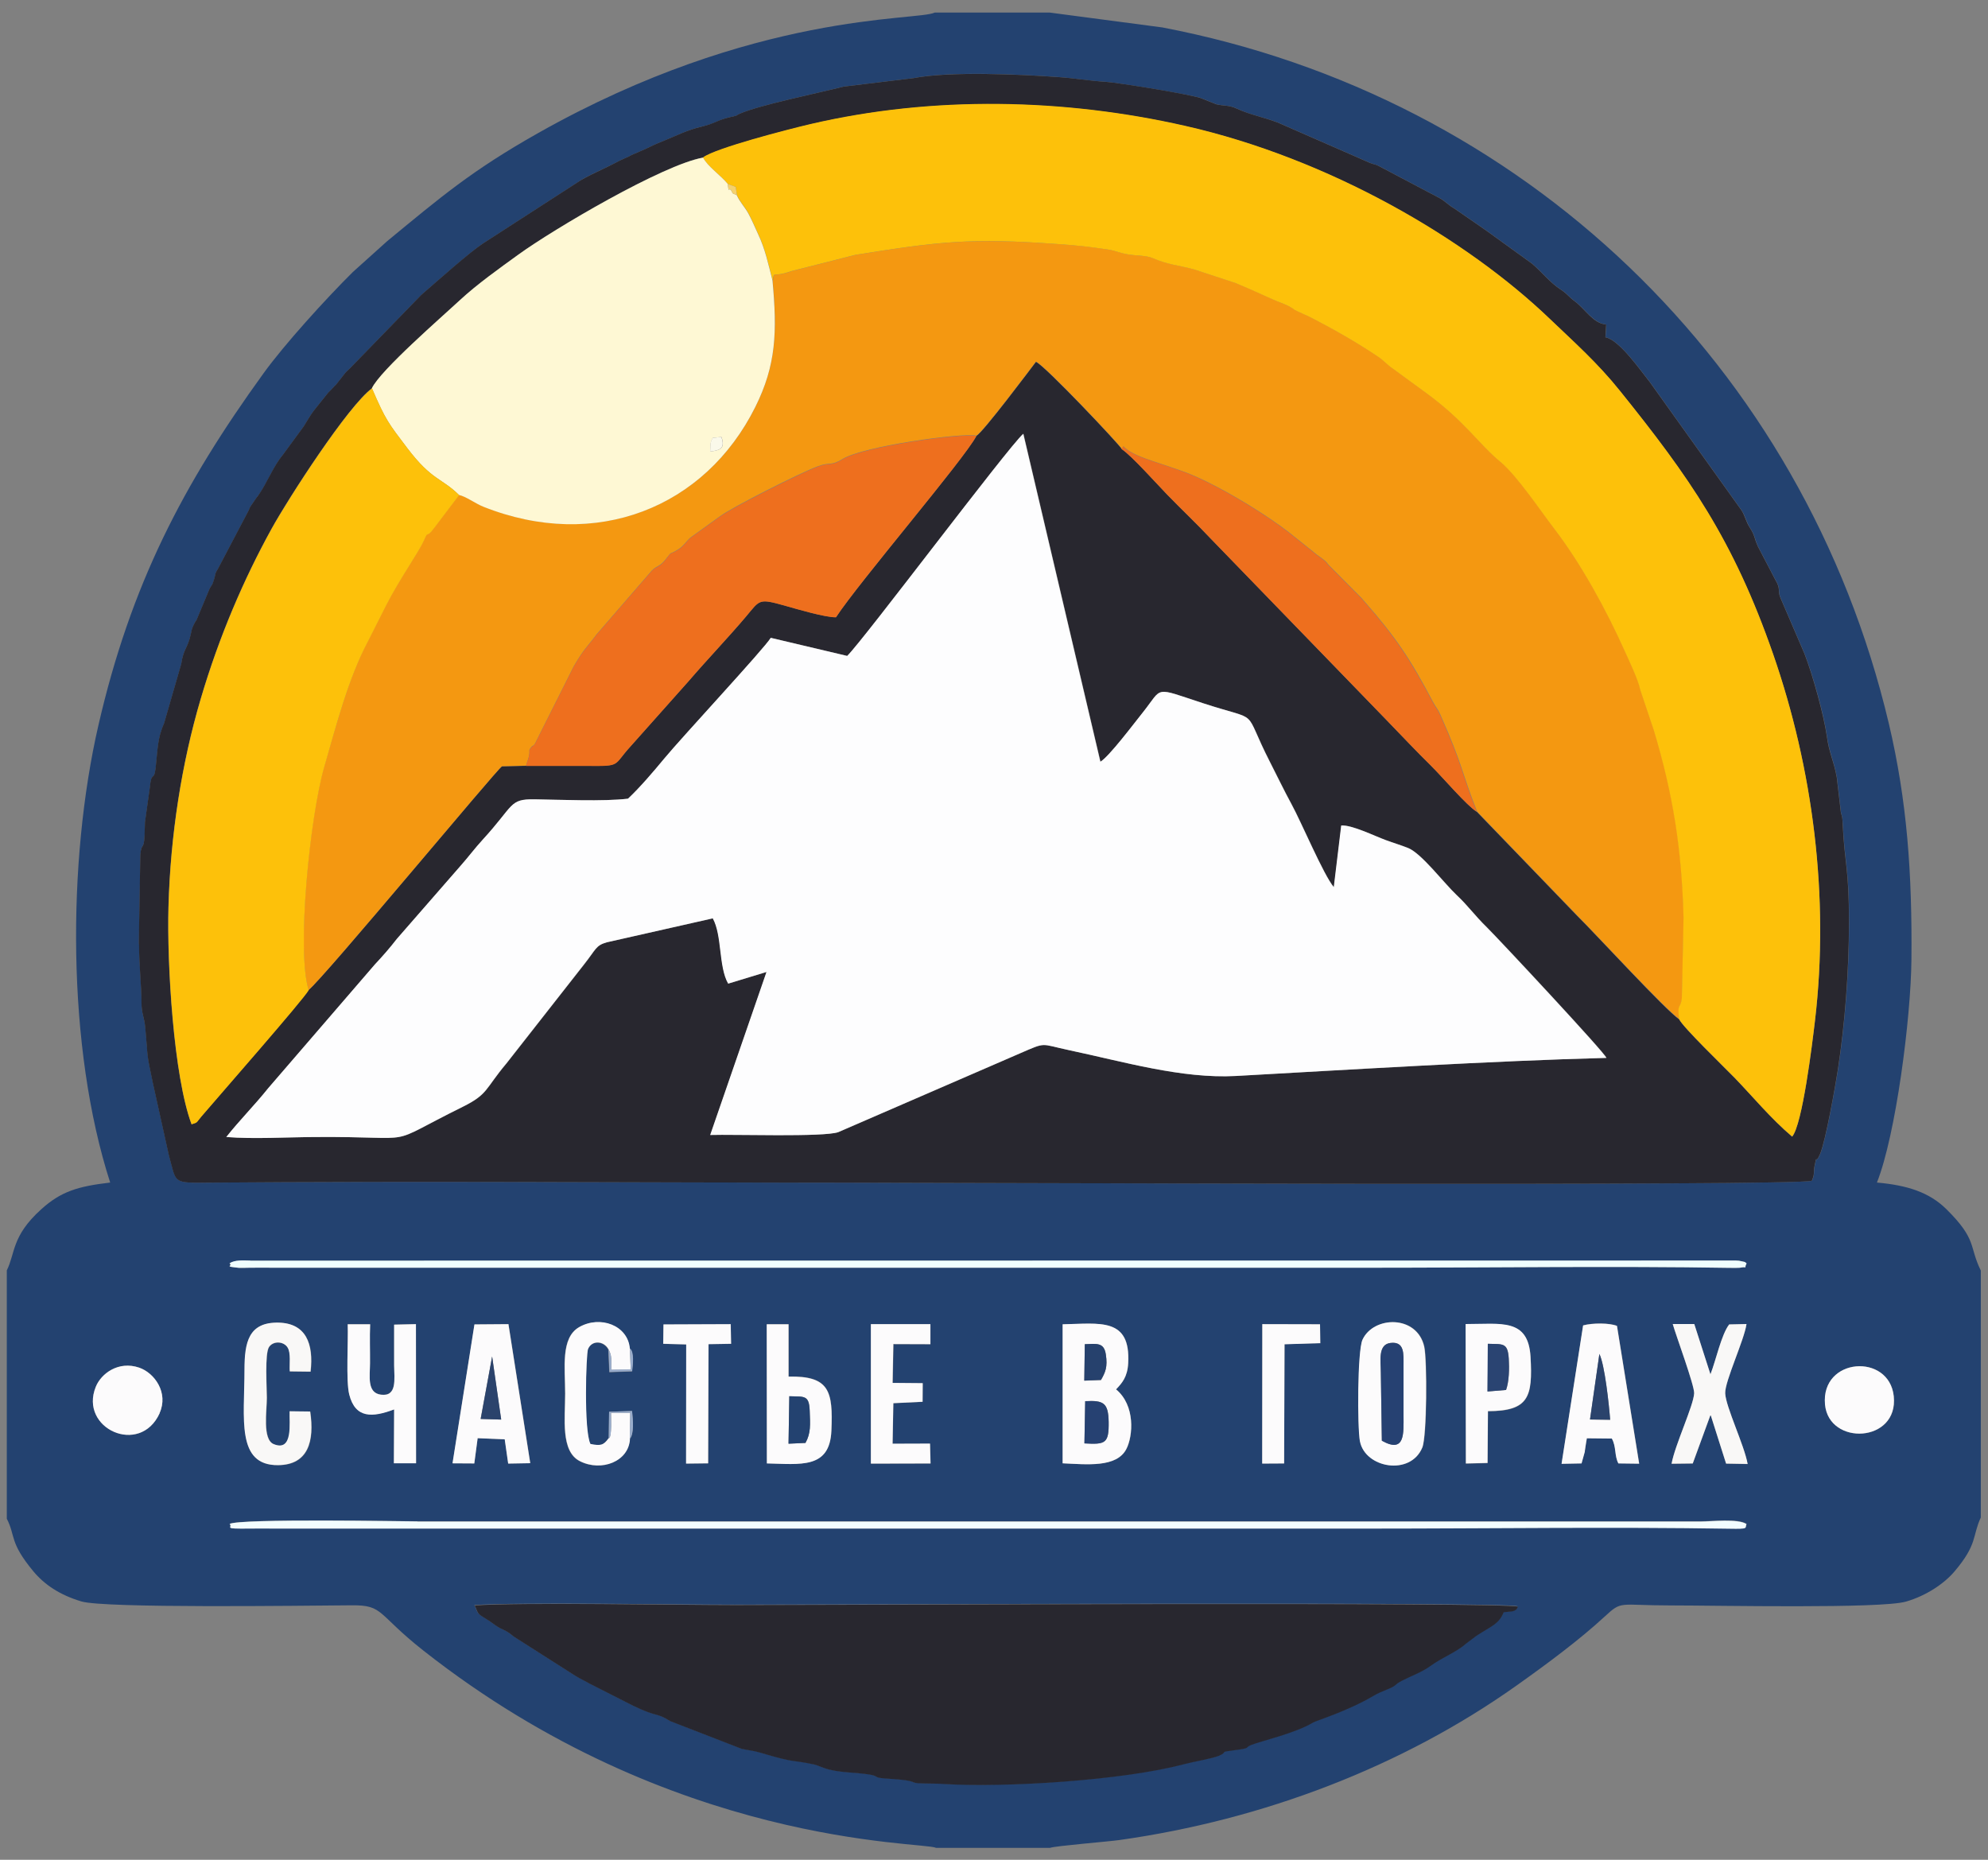 <?xml version="1.0" encoding="UTF-8"?> <!-- Creator: CorelDRAW 2017 --> <svg xmlns="http://www.w3.org/2000/svg" xmlns:xlink="http://www.w3.org/1999/xlink" xml:space="preserve" width="155mm" height="145mm" style="shape-rendering:geometricPrecision; text-rendering:geometricPrecision; image-rendering:optimizeQuality; fill-rule:evenodd; clip-rule:evenodd" viewBox="0 0 15500 14500"><rect x="0" y="0" width="15500" height="14500" fill="#808080" stroke="none"/> <defs> <style type="text/css"> <![CDATA[ .fil0 {fill:#234270} .fil14 {fill:#26416D} .fil11 {fill:#264172} .fil1 {fill:#28272F} .fil12 {fill:#2A4472} .fil13 {fill:#2B436C} .fil15 {fill:#98ACCC} .fil6 {fill:#EE6F1E} .fil8 {fill:#EFFEFE} .fil7 {fill:#F2FDFF} .fil3 {fill:#F49811} .fil17 {fill:#F4D16E} .fil10 {fill:#F9F8F7} .fil16 {fill:#FAF9EA} .fil9 {fill:#FCFBFC} .fil4 {fill:#FDC10A} .fil2 {fill:#FDFDFE} .fil5 {fill:#FEF8D4} ]]> </style> </defs> <g id="Слой_x0020_1">  <g id="_1263784795072"> <path class="fil0" d="M3700 12514c349,-24 1581,-3 2027,-3 820,0 6039,-25 6106,13 -16,45 -51,35 -111,43 -39,94 -90,104 -213,184l-77 58c-84,74 -179,103 -281,177 -68,50 -143,75 -222,115 -63,32 -38,36 -108,65 -46,19 -78,31 -114,53 -206,122 -448,194 -471,208 -138,84 -412,146 -485,176 -54,22 6,23 -129,40 -134,17 -37,9 -122,44 -55,23 -199,46 -271,65 -475,127 -1392,183 -1860,155 -59,-4 -112,-4 -171,-5 -139,-2 -3,-22 -287,-38 -112,-7 -53,-19 -137,-32 -105,-16 -206,-12 -306,-37 -51,-12 -93,-34 -123,-41 -186,-41 -131,-6 -420,-92 -61,-18 -81,-16 -145,-30l-557 -216c-118,-73 -90,-24 -289,-120l-337 -171c-35,-21 -66,-35 -110,-60l-485 -309c-72,-60 -80,-43 -147,-91l-42 -30c-94,-61 -81,-40 -115,-124zm-1909 -633c74,-44 1386,-20 1464,-20l10008 0c79,0 291,-25 355,20 -15,32 25,39 -134,36 -894,-15 -1898,-1 -2795,-1l-8551 0c-62,0 -124,-1 -187,0 -225,4 -129,-7 -160,-36zm8814 -643c-22,-111 -20,-709 20,-794 87,-186 425,-194 481,55 24,106 21,700 -15,786 -92,224 -446,161 -486,-48zm-4625 172l-1 -1086 170 0 0 408c319,-7 347,113 334,421 -13,302 -243,261 -504,256zm6352 -1l-156 3 168 -1079c73,-20 207,-20 264,4l173 1074 -162 -2c-32,-60 -15,-129 -51,-194l-195 -2c-6,30 -10,65 -16,102l-26 93zm-8633 1l-170 -1 171 -1083 265 -2 170 1084 -172 3 -27 -189 -212 -9 -26 196zm-2454 -392c-152,337 -631,120 -498,-206 42,-103 176,-205 338,-149 120,41 231,196 159,355zm12985 -68c-34,-367 500,-403 536,-64 39,364 -506,389 -536,64zm-11518 -626l174 0c-5,101 -1,203 -1,304 -1,98 -27,231 85,245 128,16 104,-122 103,-228 -1,-106 0,-212 0,-318l170 -4 1 1085 -173 0 2 -420c-168,63 -302,72 -350,-116 -27,-106 -6,-414 -12,-549zm8890 679l-3 405 -169 4 -2 -1087c278,0 488,-47 506,255 18,314 -14,423 -332,424zm-2900 -171c152,125 133,364 81,465 -77,149 -310,120 -497,112l0 -1084c288,-4 531,-56 511,304 -6,108 -48,154 -94,203zm1310 578l-170 1 0 -1087 450 1 2 147 -278 8 -4 929zm-3052 -627l235 2 -1 145 -228 11 -6 316 292 0 4 154 -465 1 0 -1087 464 0 0 156 -288 0 -6 303zm-1787 -456l525 -2 3 153 -176 2 -3 930 -172 1 1 -929 -179 -4 1 -151zm-427 888l3 -208 179 -6c8,70 17,178 -18,218 -7,177 -222,259 -390,174 -152,-77 -115,-335 -115,-527 0,-199 -37,-435 109,-518 163,-94 380,-14 395,167 37,25 24,129 18,178l-177 6 -8 -178c-36,-66 -128,-73 -159,-1 -14,33 -34,637 19,740 77,15 101,12 141,-44zm-2488 -211l162 2c34,230 -14,416 -249,418 -330,4 -263,-365 -263,-744 0,-213 30,-371 264,-367 215,4 276,163 251,382l-162 -2c-4,-56 10,-143 -17,-186 -30,-48 -112,-54 -145,-4 -35,52 -17,316 -17,397 0,101 -35,323 53,360 156,64 121,-168 125,-256zm10784 -680l168 0 126 392c43,-110 85,-310 146,-389l135 -3c-17,124 -170,448 -166,540 5,107 149,402 175,551l-168 -3 -121 -381 -139 380 -165 2c26,-146 172,-453 176,-549 3,-60 -141,-449 -167,-540zm-11252 -474c42,-27 104,-22 160,-21 62,1 124,0 186,0l11397 -1c22,1 25,1 46,6 36,9 15,0 37,16 -26,53 19,20 -51,34 -6,1 -73,1 -84,1 -891,-15 -1900,-1 -2795,-1l-8551 0c-62,0 -124,-1 -187,0 -17,0 -74,3 -86,1 -126,-13 -44,-10 -74,-36zm-707 -2489l12 -695c7,-103 26,-28 33,-151 2,-32 0,-72 3,-104l38 -271c13,-137 32,-41 45,-151 16,-136 13,-233 66,-349l134 -464c17,-122 49,-117 74,-230 6,-28 7,-41 23,-75 25,-53 11,-8 35,-68l89 -213c24,-45 14,-7 33,-67 15,-45 5,-48 32,-88l234 -445c2,-3 4,-8 6,-11 2,-4 3,-8 5,-12 2,-4 3,-9 5,-13l54 -79c2,-3 6,-7 8,-9 72,-99 118,-229 192,-317l165 -225c25,-40 52,-88 79,-123l112 -140c0,0 24,-24 26,-26 6,-6 21,-23 25,-27 2,-2 6,-6 9,-8l59 -75c23,-31 23,-26 50,-53l542 -558c7,-7 13,-13 26,-25 122,-105 359,-317 471,-392l732 -473c68,-50 213,-108 333,-172 20,-11 43,-19 69,-31 4,-2 8,-4 11,-6 4,-2 8,-4 11,-6l108 -47c56,-27 76,-37 141,-63 99,-40 184,-85 296,-111 116,-27 124,-52 225,-75 83,-18 25,-5 78,-28 159,-68 601,-158 808,-210l544 -66c282,-56 840,-29 1129,-8 135,10 231,29 372,37 76,5 697,104 749,131l110 44c65,15 97,4 165,36 97,46 209,66 316,107l717 314c44,17 36,8 76,28l466 246c45,24 66,53 118,83l181 125c24,16 48,33 69,48l353 255c76,64 137,145 222,201 62,41 58,53 113,94 82,60 143,172 244,180l-6 100c108,18 279,266 349,353l712 996c29,43 34,86 66,137 41,65 29,67 62,145l138 264c43,70 12,85 41,144l184 428c65,165 153,485 174,641 19,136 54,189 78,324l32 274c11,39 11,46 14,91 16,319 49,338 49,763 0,387 -33,802 -87,1152 -18,116 -95,555 -139,657 -38,87 -22,-13 -42,89 -11,57 3,64 -22,118 -119,43 -6706,15 -7434,15 -1704,0 -3410,-14 -5114,0 -234,2 -204,-9 -261,-211l-126 -569c-53,-251 -35,-177 -58,-422 -10,-102 -30,-107 -30,-202 -1,-149 -19,-286 -19,-457zm-1030 2544l0 1936c70,136 18,182 207,410 86,103 204,184 375,235 183,54 1700,33 2110,30 248,-2 193,67 556,353 1948,1534 3894,1488 3997,1538l890 0c36,-15 460,-49 541,-61 1116,-157 2202,-570 3096,-1205 237,-168 490,-356 684,-535 141,-130 106,-89 514,-89 369,0 1643,27 1838,-30 159,-46 298,-141 377,-234 182,-214 138,-275 206,-422l0 -1925c-94,-190 -26,-239 -269,-479 -133,-131 -304,-186 -541,-207 147,-370 265,-1280 269,-1739 6,-671 -33,-1232 -176,-1839 -662,-2796 -2852,-4890 -5664,-5428l-879 -116 -896 0c-136,67 -1405,-13 -3095,941 -517,292 -756,497 -1174,841l-268 241c-203,201 -535,565 -698,792 -626,865 -1033,1644 -1286,2743 -243,1058 -248,2509 92,3564 -253,30 -383,69 -537,208 -233,210 -201,341 -270,479z"></path> <path class="fil1" d="M1766 8865c103,-131 220,-246 327,-381l831 -964c62,-66 118,-131 172,-200l497 -570c57,-64 113,-139 171,-202 249,-271 205,-318 405,-316 206,3 536,18 729,-5 94,-88 200,-213 282,-312 136,-165 786,-864 831,-942l596 141c132,-129 1254,-1628 1373,-1732l601 2557c68,-39 261,-297 333,-387 158,-198 76,-197 468,-69 465,152 297,21 522,460 55,107 109,221 166,325 79,145 250,553 331,649l58 -481c84,-5 254,80 347,114 59,22 120,39 175,62 105,43 279,274 378,367 88,83 135,154 237,253 89,87 925,983 930,1016 -882,23 -1980,91 -2888,141 -422,24 -882,-112 -1300,-201 -231,-49 -174,-66 -385,25l-1416 614c-113,40 -812,16 -998,22l439 -1271 -299 91c-75,-132 -46,-376 -120,-509l-827 187c-86,24 -82,52 -179,175l-603 769c-169,201 -141,239 -340,338 -645,319 -297,230 -1150,236 -214,1 -485,17 -692,0zm5847 -5467c-92,178 -917,1143 -1095,1414 -83,2 -308,-65 -390,-88 -216,-61 -200,-50 -312,83 -139,165 -303,336 -446,502l-455 511c-135,148 -70,152 -323,151 -164,-1 -327,1 -491,0l-187 4c-34,15 -1386,1647 -1508,1744 -40,72 -698,823 -837,986 -42,49 -24,44 -76,60 -141,-376 -192,-1249 -180,-1693 15,-561 103,-1121 251,-1622 145,-492 337,-936 553,-1328 132,-240 597,-959 783,-1095 64,-140 551,-561 686,-687 134,-125 308,-248 457,-356 275,-199 1126,-701 1440,-756 101,-72 654,-216 833,-258 963,-225 1986,-200 2924,13 1125,255 2193,881 2846,1507 189,181 368,339 543,557 540,671 885,1160 1196,2055 309,890 440,1891 326,2857 -21,178 -98,810 -178,904 -166,-141 -310,-316 -450,-460 -86,-89 -400,-391 -431,-455 -110,-75 -648,-662 -796,-808l-781 -810c-81,-50 -264,-267 -355,-357 -114,-112 -224,-229 -342,-351l-1375 -1419c-116,-123 -231,-231 -345,-349 -71,-73 -278,-305 -351,-351 -13,-30 -602,-654 -670,-681 -38,50 -409,545 -464,577zm-6529 3962c0,171 18,308 19,457 1,96 21,100 30,202 23,246 5,171 58,422l126 569c57,203 27,213 261,211 1704,-14 3410,0 5114,0 728,0 7315,28 7434,-15 25,-54 11,-62 22,-118 20,-101 4,-2 42,-89 44,-102 121,-540 139,-657 54,-351 87,-766 87,-1152 0,-425 -33,-444 -49,-763 -2,-46 -2,-52 -14,-91l-32 -274c-24,-135 -60,-188 -78,-324 -22,-156 -109,-475 -174,-641l-184 -428c-29,-59 2,-74 -41,-144l-138 -264c-34,-78 -21,-80 -62,-145 -33,-51 -38,-94 -66,-137l-712 -996c-70,-87 -241,-335 -349,-353l6 -100c-101,-7 -162,-119 -244,-180 -55,-41 -50,-52 -113,-94 -85,-56 -146,-137 -222,-201l-353 -255c-21,-15 -45,-32 -69,-48l-181 -125c-52,-30 -73,-59 -118,-83l-466 -246c-40,-21 -32,-11 -76,-28l-717 -314c-107,-41 -219,-62 -316,-107 -68,-32 -100,-21 -165,-36l-110 -44c-52,-28 -672,-127 -749,-131 -142,-9 -238,-28 -372,-37 -289,-21 -847,-47 -1129,8l-544 66c-206,52 -649,142 -808,210 -53,23 5,9 -78,28 -102,23 -110,47 -225,75 -112,26 -197,71 -296,111 -65,26 -85,36 -141,63l-108 47c-4,2 -8,4 -11,6 -4,2 -8,4 -11,6 -26,12 -48,20 -69,31 -119,64 -264,123 -333,172l-732 473c-113,75 -349,287 -471,392 -13,11 -19,18 -26,25l-542 558c-27,27 -27,22 -50,53l-59 75c-2,2 -6,6 -9,8 -4,4 -19,21 -25,27 -2,2 -26,26 -26,26l-112 140c-27,35 -54,83 -79,123l-165 225c-74,88 -121,218 -192,317 -2,3 -5,7 -8,9l-54 79c-2,4 -3,9 -5,13 -2,4 -3,8 -5,12 -2,4 -4,8 -6,11l-234 445c-27,40 -17,44 -32,88 -20,60 -9,21 -33,67l-89 213c-24,60 -9,15 -35,68 -16,33 -17,47 -23,75 -25,113 -56,108 -74,230l-134 464c-53,116 -50,213 -66,349 -13,110 -32,14 -45,151l-38 271c-2,32 -1,72 -3,104 -6,122 -25,48 -33,151l-12 695z"></path> <path class="fil2" d="M1766 8865c207,17 478,1 692,0 853,-6 505,83 1150,-236 199,-99 171,-137 340,-338l603 -769c97,-122 92,-150 179,-175l827 -187c74,133 44,376 120,509l299 -91 -439 1271c185,-6 884,18 998,-22l1416 -614c211,-91 154,-74 385,-25 418,88 879,224 1300,201 908,-51 2006,-118 2888,-141 -5,-33 -842,-929 -930,-1016 -101,-99 -148,-170 -237,-253 -99,-93 -273,-324 -378,-367 -55,-22 -116,-40 -175,-62 -92,-34 -263,-119 -347,-114l-58 481c-81,-97 -252,-505 -331,-649 -57,-105 -112,-219 -166,-325 -224,-438 -56,-308 -522,-460 -392,-128 -310,-129 -468,69 -72,90 -266,348 -333,387l-601 -2557c-119,104 -1241,1602 -1373,1732l-596 -141c-45,78 -695,777 -831,942 -82,99 -188,224 -282,312 -193,23 -523,8 -729,5 -199,-3 -156,45 -405,316 -58,63 -114,138 -171,202l-497 570c-54,70 -110,134 -172,200l-831 964c-107,134 -223,249 -327,381z"></path> <path class="fil3" d="M6024 2186c37,400 28,659 -134,986 -392,787 -1244,1126 -2120,778 -64,-26 -135,-80 -191,-92l-197 260c-62,86 -39,5 -77,93 -40,93 -188,299 -294,505l-141 279c-156,295 -249,664 -342,980 -113,386 -219,1441 -122,1743 122,-97 1474,-1729 1508,-1744l187 -4c14,-50 19,-50 25,-88 6,-39 -8,-26 16,-58 16,-21 14,9 44,-57l288 -574c82,-141 108,-153 177,-247l432 -499c42,-41 57,-26 104,-83 67,-83 15,-26 104,-83 42,-27 62,-66 95,-92l226 -163c91,-69 616,-335 762,-390 95,-36 104,-1 196,-58 162,-100 929,-205 1043,-182 55,-32 426,-527 464,-577 68,27 657,651 670,681l13 -21c43,52 152,90 234,118 221,76 273,82 510,207 175,93 375,217 538,340l199 159c33,30 69,49 94,73 17,16 10,13 24,28l261 263c2,3 5,7 8,10 2,3 6,7 8,9 249,284 362,454 536,785 30,56 35,47 61,107 177,400 156,424 284,750l781 810c147,146 686,733 796,808 -18,-131 12,-77 21,-166l13 -625c-13,-536 -81,-964 -232,-1462l-106 -316c-13,-71 -84,-220 -121,-302 -141,-315 -338,-676 -545,-947 -104,-136 -296,-422 -423,-526 -171,-140 -279,-321 -599,-552l-245 -179c-44,-30 -64,-59 -111,-90 -168,-113 -354,-219 -535,-311 -34,-17 -47,-21 -81,-37 -66,-31 -18,-11 -66,-38 -43,-24 -99,-42 -140,-61 -84,-38 -200,-92 -294,-129l-317 -104c-117,-32 -205,-37 -320,-87 -52,-23 -124,-19 -194,-30 -72,-12 -95,-28 -162,-39 -138,-22 -240,-32 -386,-42 -681,-48 -924,-21 -1579,84l-501 127c-150,55 -131,-6 -145,72z"></path> <path class="fil4" d="M5482 1229c32,66 139,138 193,206l61 22 10 64c18,46 61,91 89,141 29,53 49,103 77,163 55,117 79,232 112,361 15,-78 -5,-18 145,-72l501 -127c655,-105 898,-133 1579,-84 146,10 248,21 386,42 66,10 90,27 162,39 70,11 142,7 194,30 114,50 202,55 320,87l317 104c94,38 210,91 294,129 41,19 97,36 140,61 48,27 0,7 66,38 34,16 46,20 81,37 181,92 367,198 535,311 47,31 67,60 111,90l245 179c321,231 428,412 599,552 127,104 319,391 423,526 207,271 404,632 545,947 37,82 108,231 121,302l106 316c150,498 218,926 232,1462l-13 625c-9,90 -39,35 -21,166 31,64 344,366 431,455 140,145 284,320 450,460 80,-93 157,-725 178,-904 114,-966 -17,-1967 -326,-2857 -311,-895 -656,-1384 -1196,-2055 -175,-218 -354,-376 -543,-557 -653,-627 -1721,-1252 -2846,-1507 -938,-213 -1961,-238 -2924,-13 -179,42 -732,185 -833,258z"></path> <path class="fil1" d="M3700 12514c35,85 21,63 115,124l42 30c67,48 75,30 147,91l485 309c43,25 74,39 110,60l337 171c199,96 172,47 289,120l557 216c63,14 84,12 145,30 288,86 233,52 420,92 30,7 72,29 123,41 100,24 202,21 306,37 83,13 24,25 137,32 285,17 149,36 287,38 59,1 112,1 171,5 467,28 1385,-28 1860,-155 72,-19 216,-43 271,-65 84,-35 -12,-27 122,-44 135,-17 76,-18 129,-40 73,-30 347,-92 485,-176 22,-14 264,-86 471,-208 37,-22 68,-34 114,-53 71,-29 45,-33 108,-65 78,-40 153,-65 222,-115 103,-74 197,-103 281,-177l77 -58c123,-80 174,-90 213,-184 60,-8 95,1 111,-43 -67,-38 -5285,-13 -6106,-13 -446,0 -1678,-22 -2027,3z"></path> <path class="fil5" d="M5538 3520c4,-59 -4,-61 19,-106l68 -7c31,86 -6,104 -86,113zm-2639 -493c109,252 129,272 276,467 193,254 266,230 403,365 56,12 126,66 191,92 876,348 1728,9 2120,-778 163,-327 171,-586 134,-986 -33,-129 -57,-245 -112,-361 -28,-60 -48,-110 -77,-163 -28,-50 -71,-95 -89,-141 -44,-22 -23,-1 -47,-43 -25,-12 -14,27 -23,-44 -55,-68 -161,-140 -193,-206 -314,55 -1165,557 -1440,756 -149,108 -322,231 -457,356 -135,126 -621,547 -686,687z"></path> <path class="fil4" d="M2407 7720c-97,-303 10,-1357 122,-1743 92,-316 185,-685 342,-980l141 -279c106,-207 254,-413 294,-505 38,-88 14,-7 77,-93l197 -260c-137,-135 -211,-112 -403,-365 -147,-194 -168,-215 -276,-467 -186,136 -650,855 -783,1095 -216,392 -408,836 -553,1328 -148,501 -236,1062 -251,1622 -12,444 40,1317 180,1693 52,-16 34,-11 76,-60 139,-163 798,-914 837,-986z"></path> <path class="fil6" d="M4101 5972c164,1 327,-1 491,0 252,2 187,-2 323,-151l455 -511c143,-167 307,-338 446,-502 112,-133 96,-144 312,-83 82,23 307,90 390,88 177,-272 1003,-1236 1095,-1414 -115,-23 -881,82 -1043,182 -92,57 -101,22 -196,58 -146,56 -671,322 -762,390l-226 163c-32,26 -52,65 -95,92 -88,56 -37,-1 -104,83 -46,58 -61,42 -104,83l-432 499c-69,94 -95,106 -177,247l-288 574c-30,65 -29,36 -44,57 -24,32 -10,20 -16,58 -6,38 -11,38 -25,88z"></path> <path class="fil6" d="M8746 3502c73,47 280,278 351,351 114,118 230,226 345,349l1375 1419c118,122 228,239 342,351 91,90 274,306 355,357 -128,-326 -107,-350 -284,-750 -27,-60 -32,-51 -61,-107 -174,-330 -287,-501 -536,-785 -2,-3 -6,-7 -8,-9 -2,-3 -5,-7 -8,-10l-261 -263c-14,-15 -8,-12 -24,-28 -25,-24 -61,-43 -94,-73l-199 -159c-163,-123 -363,-247 -538,-340 -237,-125 -289,-131 -510,-207 -82,-28 -190,-66 -234,-118l-13 21z"></path> <path class="fil7" d="M3254 11862c-78,0 -1390,-24 -1464,20 30,28 -65,39 160,36 62,-1 124,0 187,0l8551 0c897,0 1901,-14 2795,1 159,3 119,-4 134,-36 -64,-44 -277,-20 -355,-20l-10008 0z"></path> <path class="fil8" d="M1950 9828c-56,-1 -118,-6 -160,21 30,26 -52,23 74,36 12,1 69,-1 86,-1 62,-1 124,0 187,0l8551 0c895,0 1904,-14 2795,1 11,0 77,1 84,-1 70,-14 25,19 51,-34 -22,-16 -1,-7 -37,-16 -21,-5 -24,-5 -46,-6l-11397 1c-62,0 -124,0 -186,0z"></path> <path class="fil9" d="M8461 10924c144,-8 180,14 183,161 3,169 -25,178 -189,168l6 -330zm-3 -443c90,-2 150,-18 164,80 15,98 -4,140 -38,199l-130 5 4 -284zm244 351c46,-49 88,-95 94,-203 20,-361 -223,-309 -511,-304l0 1084c187,8 421,36 497,-112 52,-101 71,-340 -81,-465z"></path> <path class="fil9" d="M10766 10696c0,-85 -24,-214 75,-226 111,-13 102,85 102,175l0 389c0,137 15,302 -169,198l-8 -537zm-163 542c41,209 394,271 486,48 36,-87 38,-680 15,-786 -56,-250 -395,-241 -481,-55 -40,85 -41,683 -20,794z"></path> <path class="fil9" d="M3837 10576l70 492 -160 -5 90 -486zm-114 637l212 9 27 189 172 -3 -170 -1084 -265 2 -171 1083 170 1 26 -196z"></path> <path class="fil9" d="M12470 10557c42,85 75,395 84,513l-157 -2 73 -510zm-114 759c6,-36 10,-72 16,-102l195 2c36,65 19,133 51,194l162 2 -173 -1074c-57,-24 -191,-24 -264,-4l-168 1079 156 -3 26 -93z"></path> <path class="fil10" d="M13042 10323c26,91 170,480 167,540 -5,97 -150,403 -176,549l165 -2 139 -380 121 381 168 3c-27,-149 -170,-443 -175,-551 -4,-92 149,-416 166,-540l-135 3c-61,79 -103,279 -146,389l-126 -392 -168 0z"></path> <path class="fil10" d="M2258 11003c-4,88 30,320 -125,256 -89,-37 -53,-259 -53,-360 0,-81 -17,-345 17,-397 34,-50 115,-45 145,4 27,43 13,130 17,186l162 2c25,-218 -36,-378 -251,-382 -233,-4 -264,155 -264,367 0,379 -67,748 263,744 235,-3 283,-188 249,-418l-162 -2z"></path> <path class="fil9" d="M11601 10477c116,5 155,-12 163,115 5,80 2,179 -21,245l-144 12 3 -372zm0 525c318,-1 350,-110 332,-424 -18,-302 -227,-255 -506,-255l2 1087 169 -4 3 -405z"></path> <path class="fil9" d="M6154 10886c117,4 155,-11 159,113 4,108 10,174 -33,251l-132 6 6 -370zm-176 524c262,5 492,46 504,-256 13,-308 -15,-427 -334,-421l0 -408 -170 0 1 1086z"></path> <path class="fil9" d="M2711 10324c5,135 -15,443 12,549 48,189 182,179 350,116l-2 420 173 0 -1 -1085 -170 4c0,106 0,212 0,318 1,106 25,245 -103,228 -111,-14 -85,-147 -85,-245 1,-101 -3,-203 1,-304l-174 0z"></path> <path class="fil9" d="M4910 11219l4 -204 -150 1c0,35 2,71 1,104 -3,106 -18,89 -20,94 -40,56 -64,59 -141,44 -53,-102 -34,-706 -19,-740 30,-72 123,-65 159,1 29,53 21,83 22,161l152 -2 -7 -164c-15,-181 -231,-261 -395,-167 -146,84 -109,320 -109,518 0,192 -37,451 115,527 167,85 382,3 390,-174z"></path> <polygon class="fil9" points="6965,10479 7254,10480 7254,10324 6790,10324 6790,11411 7255,11410 7251,11255 6959,11256 6965,10940 7193,10929 7194,10784 6959,10782 "></polygon> <polygon class="fil9" points="5171,10477 5350,10482 5349,11411 5521,11409 5524,10480 5700,10477 5697,10324 5173,10326 "></polygon> <polygon class="fil9" points="10015,10481 10294,10472 10292,10325 9842,10324 9841,11411 10012,11410 "></polygon> <path class="fil9" d="M1244 11018c72,-159 -39,-314 -159,-355 -162,-55 -297,47 -338,149 -133,326 345,543 498,206z"></path> <path class="fil9" d="M14229 10950c30,325 574,300 536,-64 -36,-339 -569,-303 -536,64z"></path> <path class="fil11" d="M10766 10696l8 537c184,103 169,-61 169,-198l0 -389c0,-90 9,-189 -102,-175 -99,12 -75,141 -75,226z"></path> <path class="fil12" d="M11598 10849l144 -12c24,-66 26,-165 21,-245 -8,-127 -47,-111 -163,-115l-3 372z"></path> <path class="fil11" d="M8455 11254c164,9 191,1 189,-168 -3,-148 -39,-169 -183,-161l-6 330z"></path> <path class="fil0" d="M6148 11256l132 -6c43,-77 37,-143 33,-251 -5,-124 -42,-109 -159,-113l-6 370z"></path> <path class="fil13" d="M12397 11067l157 2c-9,-118 -42,-428 -84,-513l-73 510z"></path> <path class="fil14" d="M8454 10764l130 -5c34,-60 53,-101 38,-199 -15,-98 -74,-82 -164,-80l-4 284z"></path> <polygon class="fil13" points="3748,11063 3908,11068 3837,10576 "></polygon> <path class="fil15" d="M4745 11214c3,-5 18,12 20,-94 1,-34 -2,-70 -1,-104l150 -1 -4 204c35,-40 26,-148 18,-218l-179 6 -3 208z"></path> <path class="fil16" d="M5538 3520c80,-9 117,-27 86,-113l-68 7c-23,45 -15,48 -19,106z"></path> <path class="fil15" d="M4744 10519l8 178 177 -6c6,-49 18,-153 -18,-178l7 164 -152 2c-1,-78 7,-107 -22,-161z"></path> <path class="fil17" d="M5746 1521l-10 -64 -61 -22c9,71 -1,31 23,44 24,42 3,21 47,43z"></path> </g> </g> </svg> 
